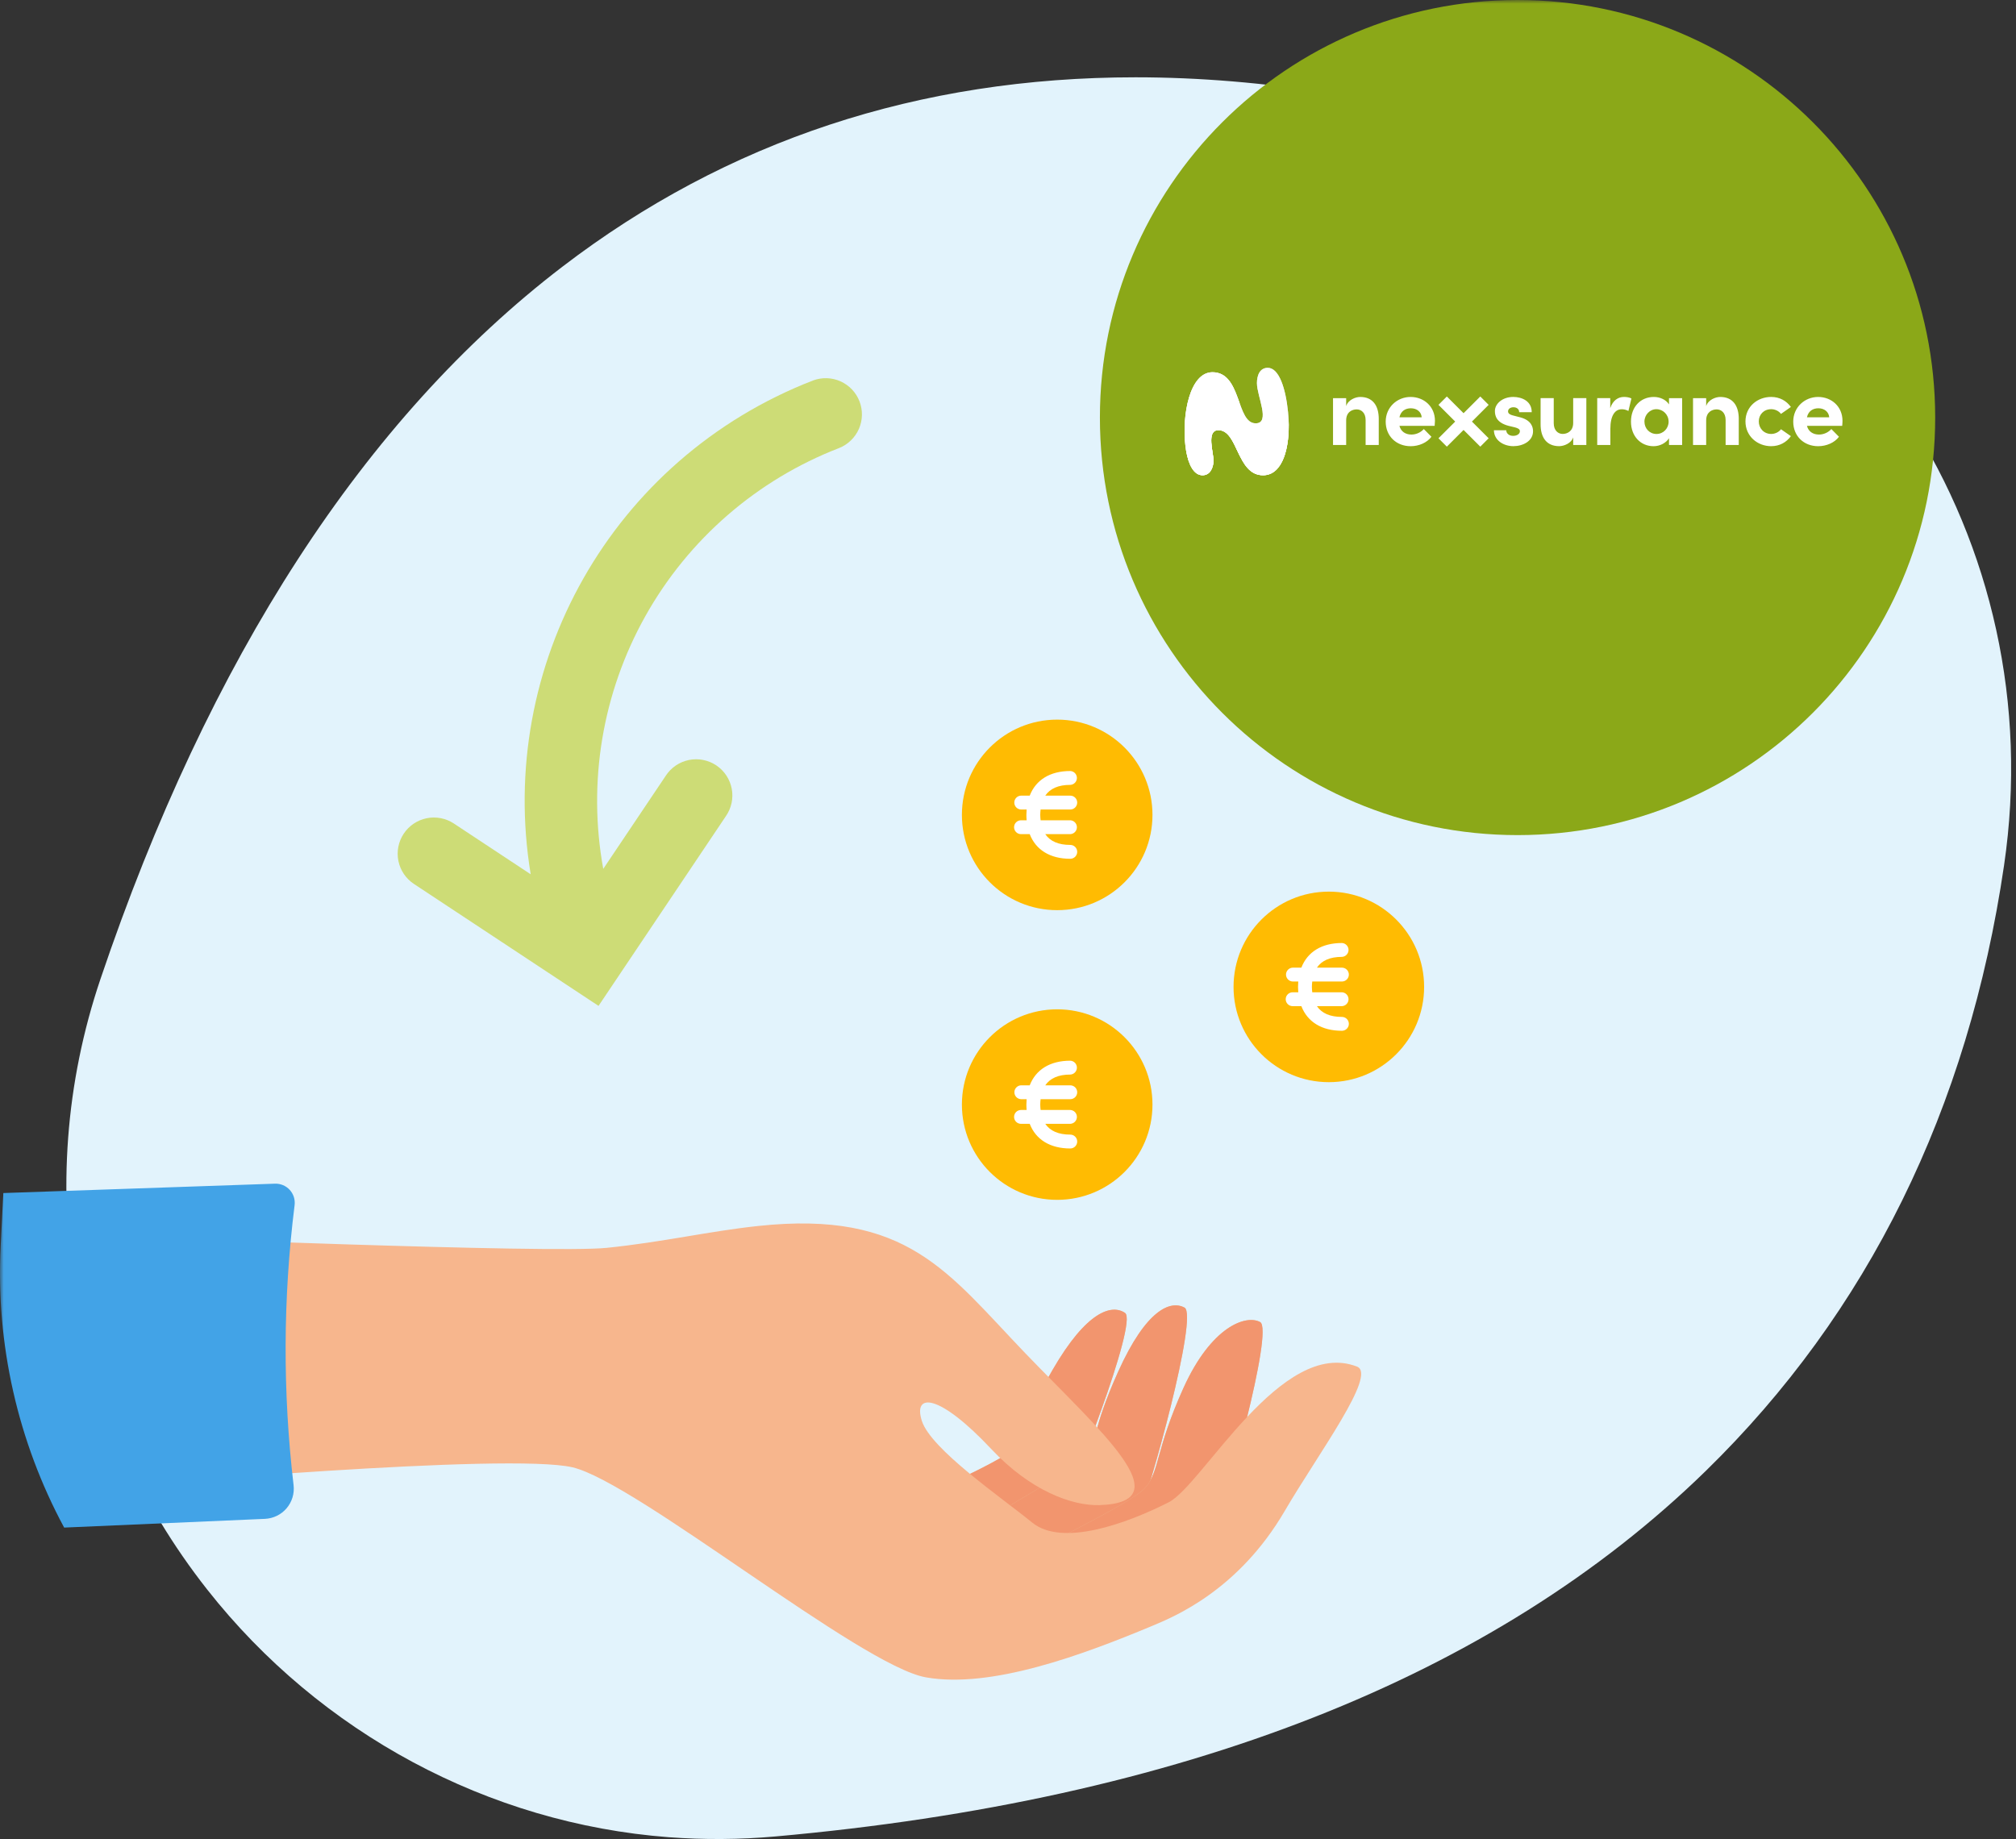 <svg width="274" height="250" viewBox="0 0 274 250" fill="none" xmlns="http://www.w3.org/2000/svg">
<rect x="0" y="0" width="274" height="250" fill="#333333" stroke="none"/>
<g clip-path="url(#clip0_1853_4220)">
<path fill-rule="evenodd" clip-rule="evenodd" d="M13.654 133.092C4.092 161.373 9.517 192.4 28.164 216.089C43.54 235.619 66.398 247.891 90.874 249.753C95.677 250.111 100.553 250.081 105.368 249.653C160.531 244.733 203.075 228.016 231.816 199.98C253.866 178.466 267.515 150.763 272.376 117.642C278.824 73.772 252.422 32.465 209.599 19.424C190.064 13.479 171.62 10.509 154.333 10.509C124.913 10.509 98.839 19.108 76.422 36.268C49.525 56.864 28.403 89.442 13.654 133.092Z" fill="#E2F3FC"/>
<mask id="mask0_1853_4220" style="mask-type:luminance" maskUnits="userSpaceOnUse" x="0" y="0" width="274" height="250">
<path d="M0 250H273.343V0H0V250Z" fill="#CDDC76"/>
</mask>
<g mask="url(#mask0_1853_4220)">
<path fill-rule="evenodd" clip-rule="evenodd" d="M56.257 120.164L81.347 136.742L98.66 110.944C99.032 110.408 99.293 109.803 99.43 109.164C99.566 108.526 99.573 107.867 99.452 107.225C99.331 106.584 99.083 105.973 98.724 105.428C98.365 104.883 97.9 104.415 97.358 104.051C96.816 103.687 96.207 103.435 95.567 103.309C94.927 103.182 94.267 103.185 93.628 103.315C92.988 103.446 92.381 103.703 91.842 104.071C91.302 104.438 90.841 104.91 90.486 105.457L81.99 118.116C79.843 106.339 81.871 94.181 87.723 83.738C93.576 73.295 102.888 65.22 114.054 60.904C115.258 60.422 116.223 59.484 116.74 58.295C117.256 57.105 117.283 55.76 116.813 54.551C116.343 53.342 115.415 52.367 114.231 51.838C113.047 51.309 111.702 51.27 110.488 51.727C83.126 62.36 67.452 90.468 72.128 118.85L61.684 111.95C61.145 111.593 60.54 111.347 59.906 111.224C59.271 111.101 58.618 111.104 57.985 111.234C57.352 111.363 56.75 111.616 56.215 111.978C55.679 112.34 55.22 112.804 54.864 113.344C54.507 113.883 54.261 114.487 54.138 115.122C54.014 115.757 54.018 116.409 54.147 117.043C54.276 117.676 54.529 118.278 54.891 118.813C55.253 119.349 55.717 119.808 56.257 120.164Z" fill="#CDDC76"/>
</g>
<mask id="mask1_1853_4220" style="mask-type:luminance" maskUnits="userSpaceOnUse" x="0" y="0" width="274" height="250">
<path d="M0 250H273.343V0H0V250Z" fill="#EDBA90"/>
</mask>
<g mask="url(#mask1_1853_4220)">
<path fill-rule="evenodd" clip-rule="evenodd" d="M127.77 215.149C138.04 211.657 141.822 209.449 143.743 206.175C145.666 202.9 154.696 179.697 152.907 178.482C151.117 177.267 147.71 178.184 143.067 186.212C138.426 194.242 139.507 195.237 137.307 197.287C135.107 199.337 117.869 206.657 115.863 207.778C113.858 208.898 125.569 215.925 125.569 215.925L127.771 215.149H127.77Z" fill="#EDBA90"/>
</g>
<mask id="mask2_1853_4220" style="mask-type:luminance" maskUnits="userSpaceOnUse" x="0" y="0" width="274" height="250">
<path d="M0 250H273.343V0H0V250Z" fill="#F2956E"/>
</mask>
<g mask="url(#mask2_1853_4220)">
<path fill-rule="evenodd" clip-rule="evenodd" d="M127.77 215.149C138.04 211.657 141.822 209.449 143.743 206.175C145.666 202.9 154.696 179.697 152.907 178.482C151.117 177.267 147.71 178.184 143.067 186.212C138.426 194.242 139.507 195.237 137.307 197.287C135.107 199.337 117.869 206.657 115.863 207.778C113.858 208.898 125.569 215.925 125.569 215.925L127.771 215.149H127.77Z" fill="#F2956E"/>
</g>
<mask id="mask3_1853_4220" style="mask-type:luminance" maskUnits="userSpaceOnUse" x="0" y="0" width="274" height="250">
<path d="M0 250H273.343V0H0V250Z" fill="#EDBA90"/>
</mask>
<g mask="url(#mask3_1853_4220)">
<path fill-rule="evenodd" clip-rule="evenodd" d="M139.69 216.78C149.556 212.27 153.095 209.69 154.675 206.238C156.256 202.786 162.895 178.788 160.993 177.76C159.091 176.732 155.793 177.99 151.985 186.445C148.179 194.902 149.354 195.783 147.374 198.045C145.392 200.307 128.982 209.333 127.099 210.65C125.217 211.968 137.579 217.774 137.579 217.774L139.691 216.779L139.69 216.78Z" fill="#EDBA90"/>
</g>
<mask id="mask4_1853_4220" style="mask-type:luminance" maskUnits="userSpaceOnUse" x="0" y="0" width="274" height="250">
<path d="M0 250H273.343V0H0V250Z" fill="#F2956E"/>
</mask>
<g mask="url(#mask4_1853_4220)">
<path fill-rule="evenodd" clip-rule="evenodd" d="M139.69 216.78C149.556 212.27 153.095 209.69 154.675 206.238C156.256 202.786 162.895 178.788 160.993 177.76C159.091 176.732 155.793 177.99 151.985 186.445C148.179 194.902 149.354 195.783 147.374 198.045C145.392 200.307 128.982 209.333 127.099 210.65C125.217 211.968 137.579 217.774 137.579 217.774L139.691 216.779L139.69 216.78Z" fill="#F2956E"/>
</g>
<mask id="mask5_1853_4220" style="mask-type:luminance" maskUnits="userSpaceOnUse" x="0" y="0" width="274" height="250">
<path d="M0 250H273.343V0H0V250Z" fill="#EDBA90"/>
</mask>
<g mask="url(#mask5_1853_4220)">
<path fill-rule="evenodd" clip-rule="evenodd" d="M149.927 218.72C159.796 214.22 163.337 211.643 164.921 208.193C166.505 204.742 173.168 180.752 171.266 179.722C169.364 178.692 164.646 180.268 160.831 188.722C157.016 197.175 157.627 199.994 155.645 202.254C153.662 204.514 139.225 211.264 137.341 212.58C135.458 213.895 147.814 219.714 147.814 219.714L149.927 218.72Z" fill="#EDBA90"/>
</g>
<mask id="mask6_1853_4220" style="mask-type:luminance" maskUnits="userSpaceOnUse" x="0" y="0" width="274" height="250">
<path d="M0 250H273.343V0H0V250Z" fill="#F2956E"/>
</mask>
<g mask="url(#mask6_1853_4220)">
<path fill-rule="evenodd" clip-rule="evenodd" d="M149.927 218.72C159.796 214.22 163.337 211.643 164.921 208.193C166.505 204.742 173.168 180.752 171.266 179.722C169.364 178.692 164.646 180.268 160.831 188.722C157.016 197.175 157.627 199.994 155.645 202.254C153.662 204.514 139.225 211.264 137.341 212.58C135.458 213.895 147.814 219.714 147.814 219.714L149.927 218.72Z" fill="#F2956E"/>
</g>
<mask id="mask7_1853_4220" style="mask-type:luminance" maskUnits="userSpaceOnUse" x="0" y="0" width="274" height="250">
<path d="M0 250H273.343V0H0V250Z" fill="#F7B68D"/>
</mask>
<g mask="url(#mask7_1853_4220)">
<path fill-rule="evenodd" clip-rule="evenodd" d="M139.346 183.955C128.78 172.957 123.346 164.489 103.041 166.662C96.265 167.387 90.149 168.849 82.447 169.637C74.745 170.424 19.267 168.147 11.755 167.935C4.243 167.722 7.304 202.838 13.248 202.325C19.193 201.812 69.133 197.453 77.803 199.469C86.473 201.485 116.964 226.454 125.843 228.022C134.72 229.59 147.147 224.975 156.623 221.016C159.627 219.761 168.318 216.181 174.614 205.402C179.157 197.626 187.196 186.863 184.44 185.782C174.163 181.756 163.433 201.9 158.84 204.226C153.128 207.117 144.359 210.312 140.283 206.978C136.208 203.644 126.529 197.03 125.291 193.16C124.068 189.336 127.567 189.354 134.749 197.006C140.001 202.601 145.659 204.735 149.459 204.606C160.849 204.224 149.418 194.437 139.346 183.955Z" fill="#F7B68D"/>
</g>
<mask id="mask8_1853_4220" style="mask-type:luminance" maskUnits="userSpaceOnUse" x="0" y="0" width="274" height="250">
<path d="M0 250H273.343V0H0V250Z" fill="#42A3E7"/>
</mask>
<g mask="url(#mask8_1853_4220)">
<path fill-rule="evenodd" clip-rule="evenodd" d="M40.04 163.83C38.46 176.468 38.414 189.251 39.902 201.9C39.968 202.46 39.918 203.027 39.754 203.567C39.591 204.107 39.318 204.607 38.953 205.037C38.587 205.466 38.138 205.815 37.631 206.063C37.124 206.311 36.572 206.451 36.009 206.476L8.72 207.663C2.409 195.943 -0.575 182.719 0.09 169.425L0.452 162.185L37.372 160.912C37.748 160.899 38.121 160.968 38.468 161.113C38.814 161.259 39.125 161.478 39.379 161.756C39.632 162.033 39.822 162.362 39.937 162.72C40.05 163.078 40.086 163.457 40.04 163.83Z" fill="#42A3E7"/>
</g>
<mask id="mask9_1853_4220" style="mask-type:luminance" maskUnits="userSpaceOnUse" x="0" y="0" width="274" height="250">
<path d="M0 250H273.343V0H0V250Z" fill="#FFBB02"/>
</mask>
<g mask="url(#mask9_1853_4220)">
<path fill-rule="evenodd" clip-rule="evenodd" d="M156.636 110.778C156.636 117.931 150.837 123.73 143.685 123.73C136.532 123.73 130.735 117.93 130.735 110.778C130.735 103.626 136.532 97.827 143.685 97.827C150.837 97.827 156.636 103.626 156.636 110.778Z" fill="#FFBB02"/>
</g>
<mask id="mask10_1853_4220" style="mask-type:luminance" maskUnits="userSpaceOnUse" x="0" y="0" width="274" height="250">
<path d="M0 250H273.343V0H0V250Z" fill="white"/>
</mask>
<g mask="url(#mask10_1853_4220)">
<path fill-rule="evenodd" clip-rule="evenodd" d="M141.432 110.046H145.464C145.714 110.046 145.954 109.947 146.13 109.77C146.307 109.593 146.406 109.353 146.406 109.103C146.406 108.854 146.307 108.614 146.13 108.437C145.954 108.26 145.714 108.161 145.464 108.161H142.065C142.723 107.195 143.851 106.697 145.465 106.697C145.707 106.686 145.936 106.582 146.104 106.406C146.271 106.231 146.365 105.998 146.365 105.755C146.365 105.512 146.271 105.279 146.104 105.104C145.936 104.928 145.707 104.824 145.465 104.813C142.711 104.813 140.779 106.027 139.952 108.161H138.767C138.522 108.169 138.29 108.272 138.12 108.448C137.95 108.624 137.855 108.859 137.855 109.103C137.855 109.348 137.95 109.583 138.12 109.759C138.29 109.935 138.522 110.038 138.767 110.046H139.531C139.51 110.289 139.499 110.534 139.499 110.778C139.499 111.03 139.511 111.274 139.531 111.511H138.767C138.517 111.511 138.278 111.61 138.101 111.787C137.924 111.964 137.825 112.203 137.825 112.453C137.825 112.703 137.924 112.942 138.101 113.119C138.278 113.296 138.517 113.395 138.767 113.395H139.952C140.779 115.529 142.712 116.744 145.464 116.744C145.714 116.744 145.953 116.645 146.13 116.468C146.307 116.291 146.406 116.052 146.406 115.802C146.406 115.552 146.307 115.313 146.13 115.136C145.953 114.959 145.714 114.86 145.464 114.86C143.851 114.86 142.724 114.361 142.065 113.395H145.465C145.707 113.384 145.936 113.28 146.104 113.104C146.271 112.929 146.365 112.696 146.365 112.453C146.365 112.21 146.271 111.977 146.104 111.802C145.936 111.626 145.707 111.522 145.465 111.511H141.432C141.402 111.268 141.386 111.023 141.383 110.778C141.383 110.518 141.406 110.282 141.432 110.046Z" fill="white"/>
</g>
<mask id="mask11_1853_4220" style="mask-type:luminance" maskUnits="userSpaceOnUse" x="0" y="0" width="274" height="250">
<path d="M0 250H273.343V0H0V250Z" fill="#FFBB02"/>
</mask>
<g mask="url(#mask11_1853_4220)">
<path fill-rule="evenodd" clip-rule="evenodd" d="M193.556 134.16C193.556 141.313 187.756 147.112 180.604 147.112C173.452 147.112 167.654 141.313 167.654 134.161C167.654 127.008 173.452 121.209 180.604 121.209C187.757 121.209 193.556 127.008 193.556 134.16Z" fill="#FFBB02"/>
</g>
<mask id="mask12_1853_4220" style="mask-type:luminance" maskUnits="userSpaceOnUse" x="0" y="0" width="274" height="250">
<path d="M0 250H273.343V0H0V250Z" fill="white"/>
</mask>
<g mask="url(#mask12_1853_4220)">
<path fill-rule="evenodd" clip-rule="evenodd" d="M178.352 133.428H182.384C182.508 133.428 182.63 133.404 182.744 133.356C182.859 133.309 182.963 133.24 183.05 133.152C183.137 133.065 183.207 132.961 183.254 132.847C183.302 132.732 183.326 132.61 183.326 132.486C183.326 132.362 183.302 132.24 183.254 132.126C183.207 132.011 183.137 131.907 183.05 131.82C182.963 131.732 182.859 131.663 182.744 131.616C182.63 131.568 182.508 131.544 182.384 131.544H178.984C179.643 130.578 180.77 130.079 182.384 130.079C182.626 130.068 182.855 129.964 183.022 129.788C183.19 129.613 183.283 129.38 183.283 129.137C183.283 128.894 183.19 128.661 183.022 128.486C182.855 128.31 182.626 128.206 182.384 128.195C179.631 128.195 177.698 129.41 176.871 131.544H175.686C175.444 131.555 175.215 131.659 175.047 131.835C174.88 132.01 174.786 132.243 174.786 132.486C174.786 132.729 174.88 132.962 175.047 133.137C175.215 133.313 175.444 133.417 175.686 133.428H176.451C176.43 133.672 176.419 133.916 176.419 134.16C176.419 134.412 176.431 134.656 176.451 134.894H175.686C175.436 134.894 175.196 134.993 175.02 135.17C174.843 135.347 174.744 135.586 174.744 135.836C174.744 136.086 174.843 136.325 175.02 136.502C175.196 136.679 175.436 136.778 175.686 136.778H176.871C177.698 138.912 179.631 140.126 182.384 140.126C182.508 140.126 182.63 140.102 182.744 140.054C182.859 140.007 182.963 139.938 183.05 139.85C183.137 139.763 183.207 139.659 183.254 139.545C183.302 139.43 183.326 139.308 183.326 139.184C183.326 139.06 183.302 138.938 183.254 138.824C183.207 138.709 183.137 138.605 183.05 138.518C182.963 138.43 182.859 138.361 182.744 138.314C182.63 138.266 182.508 138.242 182.384 138.242C180.77 138.242 179.643 137.744 178.984 136.778H182.384C182.626 136.767 182.855 136.663 183.022 136.487C183.19 136.312 183.283 136.079 183.283 135.836C183.283 135.593 183.19 135.36 183.022 135.185C182.855 135.009 182.626 134.905 182.384 134.894H178.352C178.322 134.651 178.305 134.405 178.302 134.16C178.302 133.9 178.326 133.664 178.352 133.428Z" fill="white"/>
</g>
<mask id="mask13_1853_4220" style="mask-type:luminance" maskUnits="userSpaceOnUse" x="0" y="0" width="274" height="250">
<path d="M0 250H273.343V0H0V250Z" fill="#FFBB02"/>
</mask>
<g mask="url(#mask13_1853_4220)">
<path fill-rule="evenodd" clip-rule="evenodd" d="M156.636 150.16C156.636 157.312 150.837 163.11 143.685 163.11C136.532 163.11 130.735 157.312 130.735 150.16C130.735 143.007 136.532 137.208 143.685 137.208C150.837 137.208 156.636 143.007 156.636 150.159" fill="#FFBB02"/>
</g>
<mask id="mask14_1853_4220" style="mask-type:luminance" maskUnits="userSpaceOnUse" x="0" y="0" width="274" height="250">
<path d="M0 250H273.343V0H0V250Z" fill="white"/>
</mask>
<g mask="url(#mask14_1853_4220)">
<path fill-rule="evenodd" clip-rule="evenodd" d="M141.432 149.426H145.464C145.588 149.426 145.71 149.402 145.824 149.354C145.939 149.307 146.043 149.238 146.13 149.15C146.218 149.063 146.287 148.959 146.334 148.845C146.382 148.73 146.406 148.608 146.406 148.484C146.406 148.36 146.382 148.238 146.334 148.124C146.287 148.009 146.218 147.905 146.13 147.818C146.043 147.731 145.939 147.661 145.824 147.614C145.71 147.566 145.588 147.542 145.464 147.542H142.065C142.723 146.576 143.851 146.078 145.465 146.078C145.707 146.067 145.936 145.963 146.104 145.787C146.271 145.612 146.365 145.379 146.365 145.136C146.365 144.894 146.271 144.66 146.104 144.485C145.936 144.309 145.707 144.205 145.465 144.194C142.711 144.194 140.779 145.408 139.952 147.542H138.767C138.525 147.553 138.296 147.657 138.128 147.833C137.961 148.008 137.867 148.242 137.867 148.484C137.867 148.727 137.961 148.96 138.128 149.135C138.296 149.311 138.525 149.415 138.767 149.426H139.531C139.51 149.67 139.499 149.914 139.499 150.159C139.499 150.411 139.511 150.654 139.531 150.892H138.767C138.643 150.892 138.521 150.916 138.406 150.964C138.292 151.011 138.188 151.081 138.101 151.168C138.013 151.255 137.944 151.359 137.897 151.474C137.849 151.588 137.825 151.71 137.825 151.834C137.825 151.958 137.849 152.08 137.897 152.195C137.944 152.309 138.013 152.413 138.101 152.5C138.188 152.588 138.292 152.657 138.406 152.704C138.521 152.752 138.643 152.776 138.767 152.776H139.952C140.779 154.91 142.712 156.125 145.464 156.125C145.714 156.125 145.953 156.026 146.13 155.849C146.307 155.673 146.406 155.433 146.406 155.183C146.406 154.933 146.307 154.694 146.13 154.517C145.953 154.34 145.714 154.241 145.464 154.241C143.851 154.241 142.724 153.742 142.065 152.776H145.465C145.707 152.765 145.936 152.661 146.104 152.485C146.271 152.31 146.365 152.077 146.365 151.834C146.365 151.592 146.271 151.358 146.104 151.183C145.936 151.007 145.707 150.903 145.465 150.892H141.432C141.402 150.649 141.386 150.404 141.383 150.159C141.383 149.899 141.406 149.663 141.432 149.426Z" fill="white"/>
<path fill-rule="evenodd" clip-rule="evenodd" d="M263.016 56.763C263.016 25.413 237.603 0 206.253 0C174.903 0 149.491 25.413 149.491 56.763C149.491 88.113 174.904 113.526 206.253 113.526C237.603 113.526 263.016 88.113 263.016 56.763Z" fill="#8BA818"/>
<g clip-path="url(#clip1_1853_4220)">
<path fill-rule="evenodd" clip-rule="evenodd" d="M187.39 57.003V60.492H185.604V57.098C185.604 56.102 185.004 55.654 184.392 55.654C183.779 55.654 182.961 55.994 182.961 57.154V60.495H181.175V54.128H182.961V55.204C183.233 54.344 184.242 53.963 184.87 53.963C186.533 53.963 187.405 55.096 187.392 57.003M193.227 56.73C193.173 55.981 192.558 55.502 191.755 55.502C191.019 55.502 190.391 55.87 190.2 56.73H193.227ZM194.985 57.888H190.2C190.391 58.637 190.99 59.075 191.837 59.075C192.491 59.075 193.119 58.773 193.512 58.325L194.55 59.376C193.95 60.181 192.846 60.657 191.729 60.657C189.765 60.657 188.334 59.28 188.334 57.317C188.334 55.353 189.902 53.963 191.716 53.963C193.531 53.963 195.028 55.258 195.028 57.209C195.028 57.386 195.015 57.605 194.987 57.891L194.985 57.888ZM202.327 55.036L201.19 53.899L198.917 56.171L196.645 53.899L195.507 55.036L197.78 57.309L195.507 59.581L196.645 60.719L198.917 58.447L201.19 60.719L202.327 59.581L200.055 57.309L202.327 55.036ZM203.04 58.488H204.718C204.718 58.856 205.032 59.252 205.657 59.252C206.175 59.252 206.571 58.992 206.571 58.624C206.571 58.351 206.352 58.215 205.876 58.091L205.029 57.888C203.393 57.453 203.176 56.539 203.176 55.87C203.176 54.89 204.198 53.961 205.67 53.961C206.828 53.961 208.192 54.519 208.18 56.032H206.476C206.476 55.597 206.121 55.363 205.699 55.363C205.277 55.363 204.963 55.595 204.963 55.922C204.963 56.223 205.235 56.372 205.59 56.467L206.641 56.74C208.167 57.149 208.36 58.104 208.36 58.621C208.36 59.957 206.996 60.652 205.688 60.652C204.381 60.652 203.058 59.888 203.043 58.485M213.818 54.123H215.604V60.49H213.818V59.453C213.546 60.284 212.537 60.652 211.909 60.652C210.246 60.652 209.374 59.535 209.387 57.626V54.123H211.173V57.53C211.173 58.526 211.772 58.989 212.385 58.989C212.997 58.989 213.816 58.634 213.816 57.489V54.123H213.818ZM221.732 54.164L221.323 55.868C220.942 55.662 220.628 55.636 220.409 55.636C219.496 55.636 218.868 56.496 218.868 58.307V60.49H217.082V54.123H218.852V55.487C219.208 54.424 219.928 53.961 220.721 53.961C221.061 53.961 221.444 54.015 221.73 54.167M226.784 57.317C226.784 56.349 226.007 55.626 225.122 55.626C224.236 55.626 223.5 56.39 223.5 57.317C223.5 58.243 224.195 58.995 225.137 58.995C226.079 58.995 226.787 58.23 226.787 57.317H226.784ZM226.838 54.125H228.624V60.492H226.838V59.579C226.416 60.233 225.598 60.657 224.738 60.657C222.98 60.657 221.67 59.293 221.67 57.317C221.67 55.34 222.952 53.963 224.779 53.963C225.598 53.963 226.416 54.318 226.838 54.972V54.128V54.125ZM236.319 57.003V60.492H234.533V57.098C234.533 56.102 233.934 55.654 233.321 55.654C232.709 55.654 231.89 55.994 231.89 57.154V60.495H230.104V54.128H231.89V55.204C232.163 54.344 233.172 53.963 233.8 53.963C235.462 53.963 236.335 55.096 236.322 57.003M237.231 57.288C237.231 55.271 238.867 53.961 240.72 53.961C241.879 53.961 242.805 54.493 243.405 55.325L242.056 56.267C241.77 55.87 241.238 55.626 240.733 55.626C239.724 55.626 239.042 56.362 239.042 57.288C239.042 58.215 239.724 58.992 240.733 58.992C241.238 58.992 241.77 58.748 242.056 58.351L243.405 59.291C242.805 60.122 241.879 60.655 240.72 60.655C238.867 60.655 237.231 59.306 237.231 57.288ZM248.614 56.73C248.56 55.981 247.945 55.502 247.142 55.502C246.406 55.502 245.778 55.87 245.587 56.73H248.614ZM250.371 57.888H245.587C245.778 58.637 246.377 59.075 247.224 59.075C247.878 59.075 248.506 58.773 248.902 58.325L249.939 59.376C249.339 60.181 248.235 60.657 247.118 60.657C245.155 60.657 243.724 59.28 243.724 57.317C243.724 55.353 245.291 53.963 247.106 53.963C248.92 53.963 250.418 55.258 250.418 57.209C250.418 57.386 250.405 57.605 250.377 57.891L250.371 57.888Z" fill="white"/>
<path fill-rule="evenodd" clip-rule="evenodd" d="M170.836 52.109C170.836 53.849 172.722 57.547 170.663 57.547C167.994 57.547 168.769 50.604 164.79 50.604C161.689 50.604 160.616 56.454 161.115 60.623C161.141 60.829 161.169 61.032 161.203 61.228C161.535 63.22 162.281 64.607 163.437 64.607C164.481 64.607 164.901 63.58 164.929 62.672C164.965 61.614 163.882 58.479 165.596 58.479C168.29 58.479 168.077 64.607 171.659 64.607C174.372 64.607 175.301 60.79 175.134 57.058C175.118 56.706 175.092 56.356 175.059 56.003C174.742 52.833 173.849 50.004 172.308 50.004C171.268 50.004 170.833 50.946 170.833 52.112" fill="#D8D8D8"/>
<path fill-rule="evenodd" clip-rule="evenodd" d="M170.836 52.109C170.836 53.849 172.722 57.547 170.663 57.547C167.994 57.547 168.769 50.604 164.79 50.604C161.689 50.604 160.616 56.454 161.115 60.623C161.141 60.829 161.169 61.032 161.203 61.228C161.535 63.22 162.281 64.607 163.437 64.607C164.481 64.607 164.901 63.58 164.929 62.672C164.965 61.614 163.882 58.479 165.596 58.479C168.29 58.479 168.077 64.607 171.659 64.607C174.372 64.607 175.301 60.79 175.134 57.058C175.118 56.706 175.092 56.356 175.059 56.003C174.742 52.833 173.849 50.004 172.308 50.004C171.268 50.004 170.833 50.946 170.833 52.112" fill="white"/>
<path fill-rule="evenodd" clip-rule="evenodd" d="M168.471 54.769C167.776 52.836 167.051 50.602 164.791 50.602C161.69 50.602 160.617 56.452 161.116 60.621C161.142 60.827 161.17 61.031 161.203 61.226C161.535 63.218 162.282 64.605 163.437 64.605C164.482 64.605 164.902 63.578 164.93 62.67C164.966 61.612 163.883 58.477 165.597 58.477C167.048 58.477 167.655 60.253 168.466 61.895C168.453 59 168.453 56.941 168.466 54.772L168.471 54.769Z" fill="white"/>
<path fill-rule="evenodd" clip-rule="evenodd" d="M163.44 64.603C164.485 64.603 164.904 63.576 164.933 62.667C164.969 61.61 163.885 58.475 165.599 58.475C168.294 58.475 168.08 64.603 171.663 64.603C174.375 64.603 175.304 60.786 175.137 57.054C174.699 59.082 173.703 61.471 171.75 61.471C168.304 61.471 168.947 56.498 165.023 56.498C162.688 56.498 161.412 59.304 161.203 61.224C161.535 63.216 162.282 64.603 163.437 64.603H163.44Z" fill="white"/>
<path fill-rule="evenodd" clip-rule="evenodd" d="M167.936 60.779C168.775 62.516 169.573 64.603 171.663 64.603C174.375 64.603 175.304 60.786 175.137 57.054C174.699 59.083 173.703 61.471 171.75 61.471C169.573 61.471 169.027 59.486 167.933 58.025C167.944 58.998 167.944 59.512 167.936 60.776V60.779Z" fill="white"/>
</g>
</g>
</g>
<defs>
<clipPath id="clip0_1853_4220">
<rect width="274" height="250" fill="white"/>
</clipPath>
<clipPath id="clip1_1853_4220">
<rect width="89.41" height="14.603" fill="white" transform="translate(161 50)"/>
</clipPath>
</defs>
</svg>
